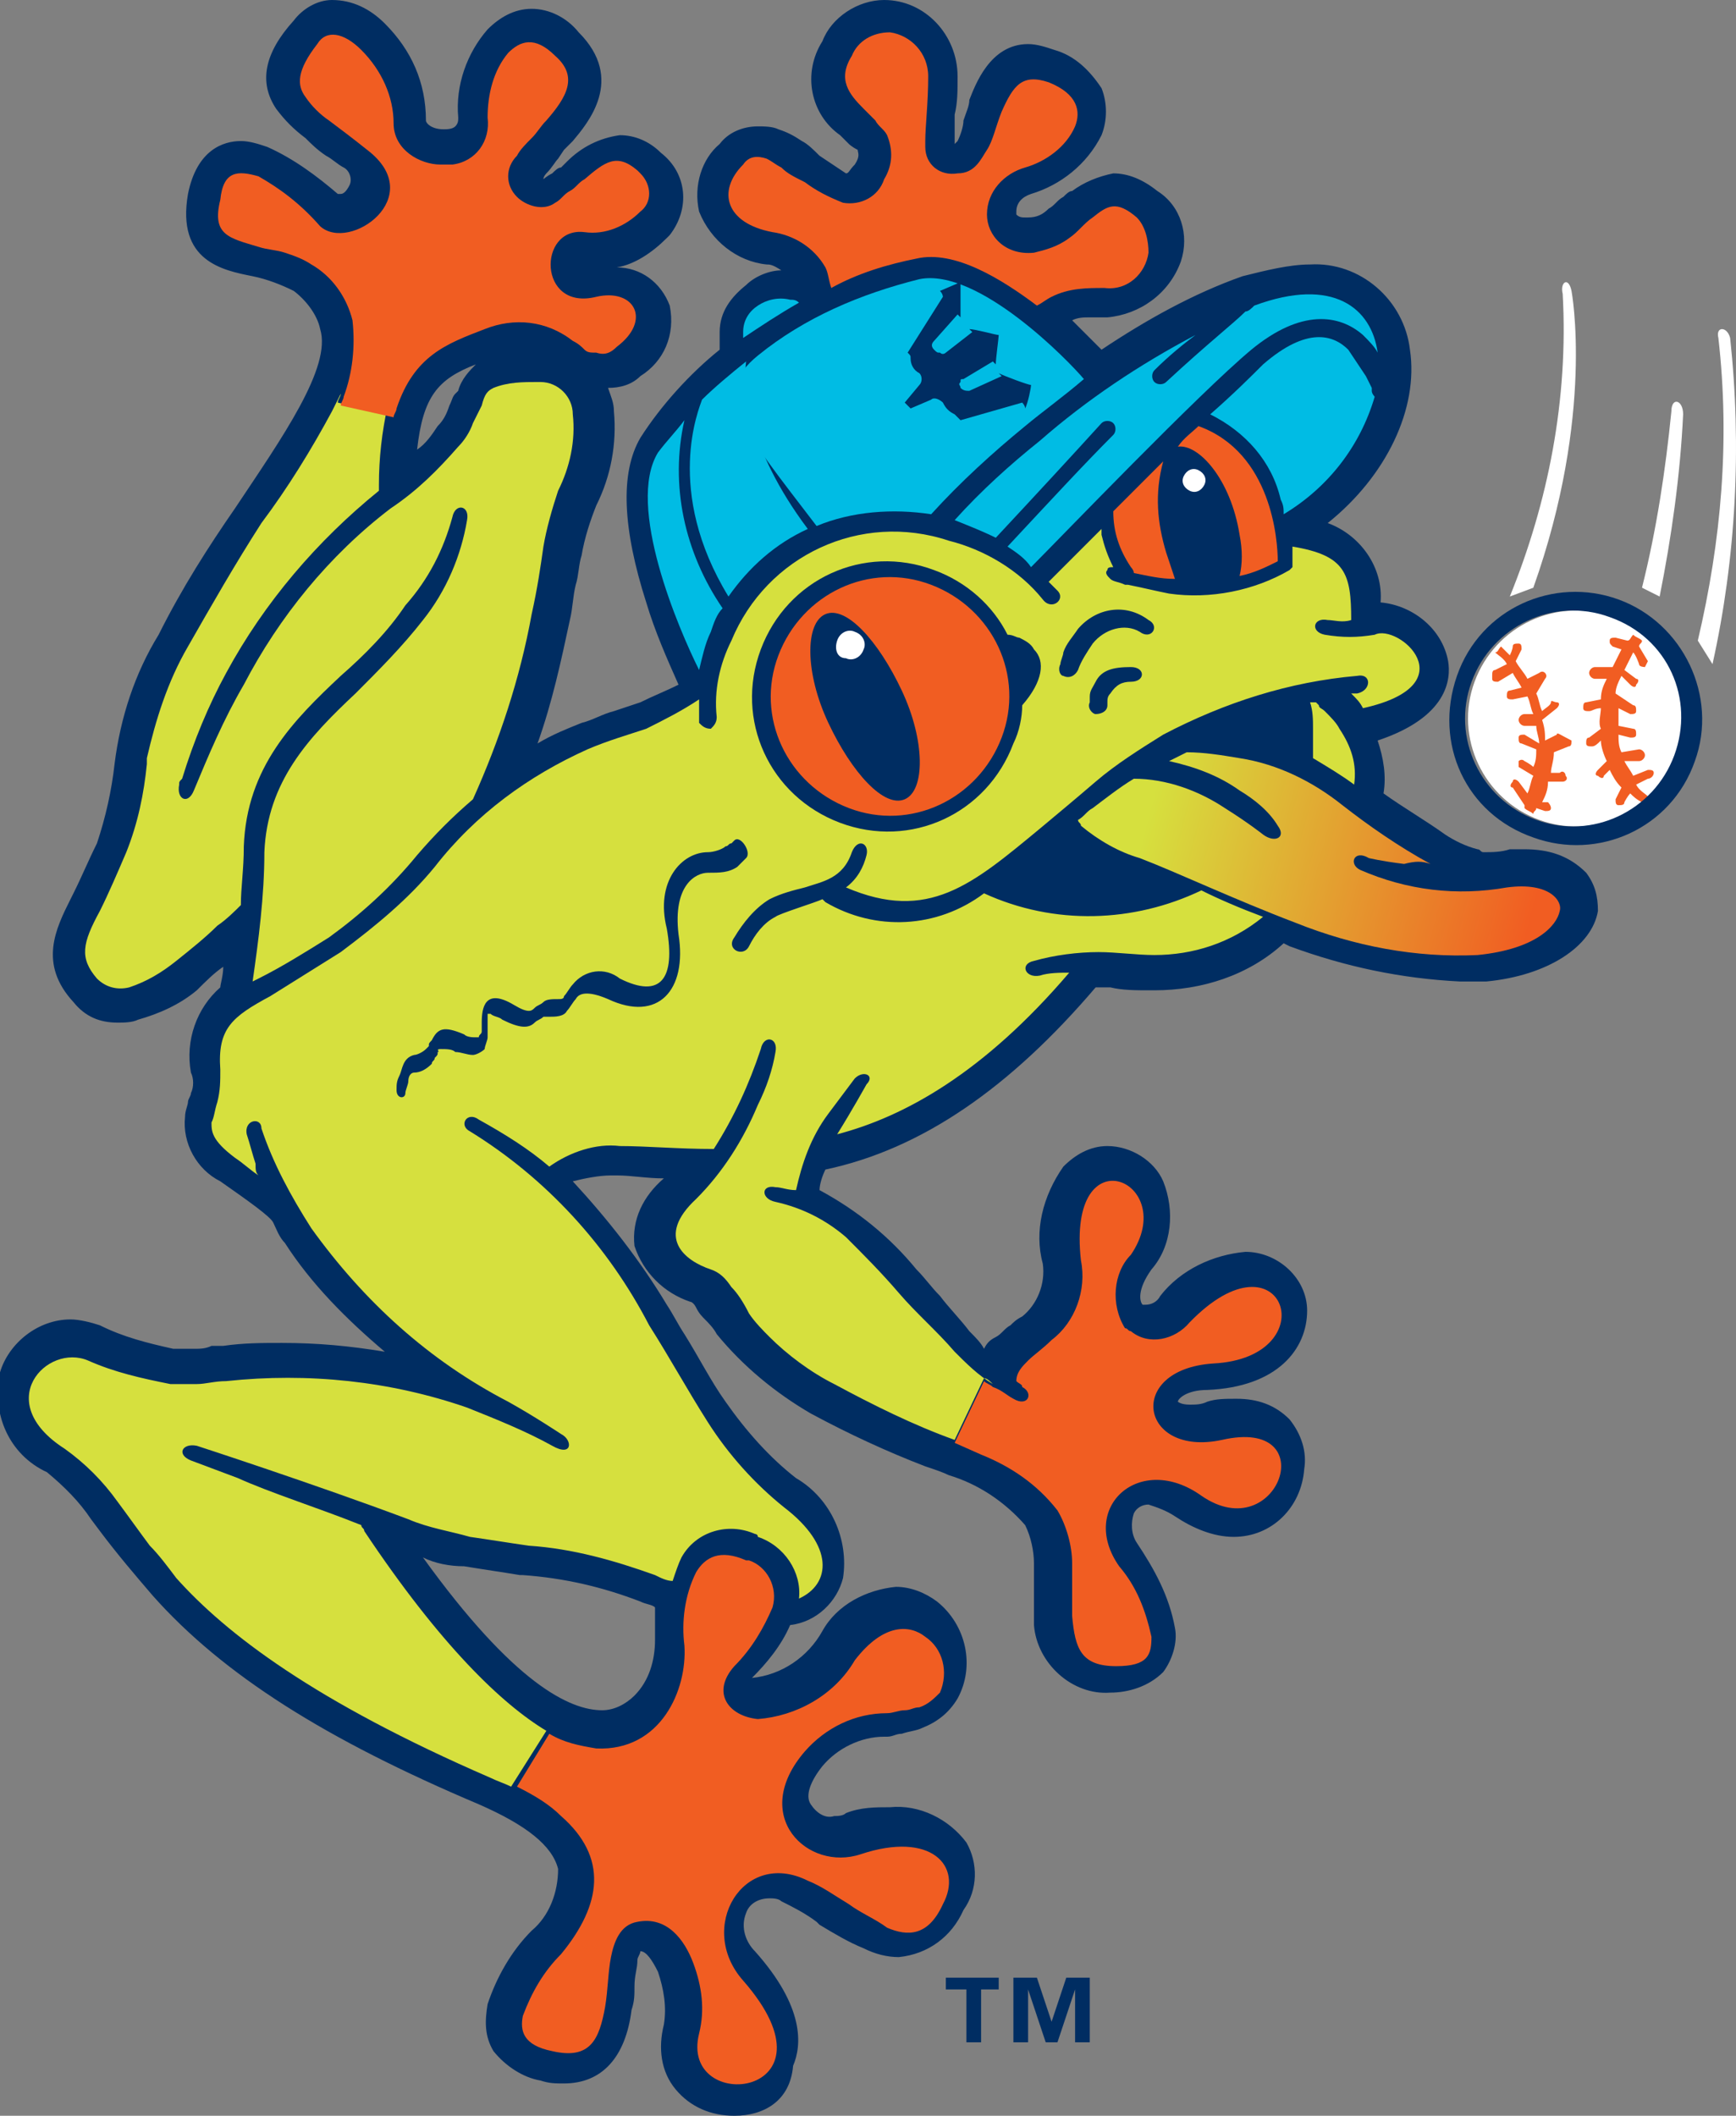 <svg enable-background="new 0 0 59.1 72" viewBox="0 0 59.1 72" xmlns="http://www.w3.org/2000/svg" xmlns:xlink="http://www.w3.org/1999/xlink"><rect x="0" y="0" width="59.1" height="72" fill="#808080" stroke="none"/><clipPath id="a"><path d="m48.7 29.4c-1.1-.6-2.1-1.3-3-2-1-.8-2.2-1.4-3.5-1.6-.6-.1-1.2-.2-1.8-.2-.2.1-.4.2-.6.3.9.2 1.7.5 2.4 1 .5.3 1 .7 1.3 1.2.3.4-.1.6-.5.3 0 0-.5-.4-1.3-.9-.9-.6-2-1-3.1-1-.5.3-1 .7-1.4 1-.2.1-.3.3-.5.4 0 .1.1.1.1.2.6.5 1.3.9 2 1.1 1.3.5 3.2 1.4 5.3 2.2 2 .8 4.1 1.2 6.2 1.1 2-.2 2.7-1 2.8-1.5.1-.3-.3-1-1.8-.8-1.7.3-3.4.1-5-.6-.4-.2-.2-.7.3-.4 0 0 .4.1 1.2.2.4-.1.6-.1.9 0"/></clipPath><linearGradient id="b" gradientTransform="matrix(13.076 3.446 -3.446 13.076 5120.252 -1095.411)" gradientUnits="userSpaceOnUse" x1="-342.187" x2="-341.187" y1="176.042" y2="176.042"><stop offset="0" stop-color="#d6e03e"/><stop offset="1" stop-color="#f15d22"/></linearGradient><path d="m25 72c-.8 0-1.5-.3-2-.9s-.6-1.4-.4-2.2c.1-.6 0-1.2-.2-1.8-.2-.4-.4-.7-.6-.7 0 .1-.1.2-.1.3 0 .3-.1.5-.1.9 0 .3 0 .5-.1.8-.2 1.6-1 2.5-2.3 2.5-.3 0-.5 0-.8-.1-.6-.1-1.2-.5-1.6-1-.3-.5-.3-1-.2-1.6.3-.9.8-1.8 1.5-2.5.6-.5.9-1.3.9-2.1-.2-.8-1.1-1.5-2.7-2.2-5.2-2.2-8.7-4.4-11.1-7.1-.6-.7-1.2-1.4-1.8-2.2l-.3-.4c-.4-.6-.9-1.1-1.5-1.6-1.3-.6-1.9-2-1.6-3.4.3-1 1.3-1.8 2.4-1.8.3 0 .7.1 1 .2.8.4 1.6.6 2.5.8h.4.3c.2 0 .4 0 .6-.1h.4c.7-.1 1.3-.1 2-.1 1.2 0 2.3.1 3.5.3-1.3-1.1-2.5-2.3-3.4-3.7-.2-.2-.3-.5-.4-.7s-.8-.7-1.8-1.4c-.8-.4-1.3-1.3-1.2-2.2 0-.2.1-.4.1-.5s.1-.2.1-.3c.1-.2.1-.5 0-.7-.2-1.1.2-2.2 1-2.9 0-.1.1-.4.1-.7-.3.2-.6.5-.9.8-.6.5-1.3.8-2 1-.2.1-.5.1-.7.1-.6 0-1.1-.2-1.5-.7-1.2-1.3-.6-2.5-.1-3.5l.1-.2c.3-.6.5-1.1.8-1.7.3-.9.5-1.8.6-2.7.2-1.6.7-3.1 1.5-4.4.8-1.6 1.7-3 2.6-4.3 1.6-2.4 3.3-4.8 2.9-6.1-.1-.5-.5-1-.9-1.3-.4-.2-.9-.4-1.4-.5-1-.2-2.6-.5-2.2-2.8.3-1.5 1.2-1.8 1.8-1.8.3 0 .6.1.9.2.9.4 1.7 1 2.4 1.6h.1c.1 0 .2-.1.3-.3s0-.5-.2-.6-.4-.3-.6-.4c-.3-.2-.5-.4-.7-.6-.4-.3-.7-.6-1-1-.6-.9-.4-1.9.6-3 .3-.4.8-.7 1.3-.7.7 0 1.3.3 1.8.8.9.9 1.4 2 1.4 3.3 0 .1.2.3.6.3.1 0 .3 0 .4-.1s.1-.2.1-.3c-.1-1.1.3-2.2 1-3 .4-.4.9-.7 1.5-.7s1.2.3 1.6.8c1.6 1.6.3 3.1-.2 3.7-.1.1-.2.2-.3.3l-.2.3c-.1.1-.2.3-.4.5 0 0-.1.1-.1.2 0 0 .1-.1.3-.2.1-.1.2-.2.3-.2l.2-.2c.5-.5 1.1-.8 1.8-.9.5 0 1 .2 1.4.6.9.7 1 1.9.3 2.8 0 0-.1.1-.1.1-.5.5-1.1.9-1.7 1 .8 0 1.5.5 1.8 1.3.2 1-.2 1.9-1 2.4-.3.3-.7.4-1.1.4.1.3.2.5.2.8.1 1.1-.1 2.2-.6 3.2-.2.5-.4 1.1-.5 1.7-.1.3-.1.7-.2 1-.1.4-.1.8-.2 1.2-.3 1.4-.6 2.8-1.1 4.2.5-.3 1-.5 1.5-.7.4-.1.7-.3 1.1-.4l.9-.3c.4-.2.9-.4 1.3-.6-.4-.9-.8-1.8-1.1-2.8-.8-2.5-.9-4.4-.2-5.6.7-1.1 1.7-2.2 2.7-3 0-.2 0-.4 0-.6 0-.7.4-1.2.9-1.6.3-.3.8-.5 1.2-.5-.3-.2-.4-.2-.5-.2-1-.1-1.9-.8-2.3-1.8-.2-.9.1-1.8.7-2.3.3-.4.8-.6 1.3-.6.2 0 .5 0 .7.1.3.1.5.2.8.4.2.1.4.3.6.5.3.2.6.4.9.6.1 0 .1-.1.3-.3.2-.3.1-.4.1-.5-.2-.1-.3-.2-.3-.2-.1-.1-.2-.2-.3-.3-1-.7-1.3-2.1-.6-3.2.3-.8 1.2-1.4 2.1-1.4 1.4 0 2.5 1.2 2.5 2.6 0 .5 0 .9-.1 1.3v.9.1l.1-.1c.1-.2.2-.5.2-.7.1-.3.2-.5.2-.7.2-.5.7-1.9 2-1.9.3 0 .6.1.9.2.7.2 1.2.7 1.6 1.3.2.5.2 1.1 0 1.6-.5 1-1.4 1.7-2.4 2-.3.1-.5.3-.5.6v.1c.1.1.2.1.3.1h.1c.3 0 .5-.1.7-.3.2-.1.3-.3.5-.4.1-.1.2-.2.3-.2.4-.3.9-.5 1.4-.6.5 0 1 .2 1.5.6.8.5 1.1 1.5.8 2.4-.4 1.1-1.4 1.8-2.5 1.9-.1 0-.2 0-.3 0s-.2 0-.3 0c-.2 0-.4 0-.6.1.4.4.8.8 1 1 1.5-1 3.1-1.9 4.8-2.5.8-.2 1.6-.4 2.3-.4 1.7-.1 3.2 1.2 3.4 2.9.3 2-.8 4.3-2.8 5.9 1.1.4 1.9 1.5 1.8 2.7 1.1.1 2.1.9 2.3 2 .1.6 0 1.9-2.4 2.7.2.6.3 1.2.2 1.8.7.5 1.4.9 2.1 1.4.3.2.7.4 1.1.5.1 0 .1.1.2.1.3 0 .6 0 .9-.1h.5c.8 0 1.5.2 2.1.8.3.4.4.8.4 1.3-.2 1.2-1.7 2.2-3.8 2.4-.3 0-.6 0-.9 0-2-.1-3.9-.5-5.8-1.2l-.2-.1c-1.2 1.1-2.8 1.6-4.4 1.6h-.2c-.4 0-.9 0-1.3-.1-.2 0-.3 0-.5 0-2.9 3.4-5.9 5.5-9.2 6.2-.1.2-.2.5-.2.7 1.3.7 2.4 1.6 3.3 2.7.3.3.5.6.8.9.3.4.7.8 1 1.2.2.2.4.4.5.6.1-.2.2-.3.4-.4s.3-.3.5-.4c.1-.1.2-.2.4-.3.5-.4.8-1.1.7-1.8-.3-1.1 0-2.3.7-3.3.4-.4.9-.7 1.5-.7.8 0 1.6.5 1.9 1.2.4 1 .3 2.2-.4 3-.5.7-.4 1.1-.3 1.2h.1c.2 0 .4-.1.5-.3.7-.9 1.8-1.4 2.9-1.5 1.1 0 2.1.9 2.1 2 0 1.3-1 2.6-3.4 2.7-.7 0-1 .3-1 .4 0 0 .1.1.4.1.2 0 .4 0 .6-.1.3-.1.6-.1 1-.1.7 0 1.3.2 1.8.7.4.5.6 1.1.5 1.7-.1 1.3-1.1 2.3-2.4 2.3-.7 0-1.4-.3-2-.7-.3-.2-.6-.3-.9-.4-.2 0-.4.1-.5.3-.1.3-.1.7.1 1 .6.9 1.1 1.8 1.3 2.9.1.5-.1 1.1-.4 1.5-.5.5-1.2.7-1.8.7-1.3.1-2.5-1-2.6-2.3 0-.1 0-.3 0-.4 0-.3 0-.6 0-.8 0-.3 0-.6 0-.9 0-.4-.1-.9-.3-1.3-.7-.8-1.6-1.4-2.6-1.7-.2-.1-.5-.2-.8-.3-1.3-.5-2.6-1.1-3.9-1.8-1.2-.7-2.3-1.6-3.2-2.7-.1-.2-.3-.4-.4-.5s-.2-.2-.3-.4-.2-.2-.2-.2c-.9-.3-1.6-1-1.9-1.9-.1-.9.3-1.7 1-2.3-.6 0-1.1-.1-1.6-.1-.1 0-.2 0-.2 0-.4 0-.9.1-1.3.2 1.2 1.3 2.3 2.7 3.2 4.2.2.3.4.7.6 1 .5.8.9 1.6 1.4 2.3.7 1 1.5 1.9 2.4 2.6 1.2.7 1.8 2.1 1.6 3.4-.2.8-.9 1.5-1.8 1.6-.3.7-.8 1.3-1.3 1.8 1-.1 1.9-.7 2.4-1.6s1.5-1.4 2.5-1.5c.5 0 1 .2 1.4.5 1 .8 1.3 2.2.7 3.3-.3.5-.7.8-1.2 1-.2.1-.4.1-.7.2-.2 0-.3.1-.5.1h-.1c-.8 0-1.6.4-2.1 1-.4.5-.6 1-.4 1.3s.5.5.8.4c.1 0 .3 0 .4-.1.5-.2 1-.2 1.5-.2 1-.1 2 .4 2.6 1.2.4.7.4 1.6-.1 2.3-.4.9-1.2 1.5-2.2 1.6-.4 0-.8-.1-1.2-.3-.5-.2-1-.5-1.5-.8l-.1-.1c-.4-.3-.8-.5-1.2-.7-.1-.1-.3-.1-.4-.1-.4 0-.7.2-.8.5-.2.5 0 1 .3 1.3 1.7 1.9 1.6 3.2 1.3 3.9-.1 1.2-1 1.7-2 1.7m-10.6-19c3.1 4.3 5 5.2 6.1 5.2.4 0 .8-.2 1.1-.5.5-.5.7-1.2.7-1.9 0-.4 0-.8 0-1.1-.1-.1-.3-.1-.5-.2-1.3-.5-2.6-.8-4-.9h-.1c-.6-.1-1.3-.2-1.9-.3-.5 0-1-.1-1.4-.3zm1.8-40.6c-1.3.5-1.8 1.1-2 2.9.3-.2.5-.5.7-.8.2-.2.3-.4.4-.7.1-.2.1-.3.2-.4l.1-.1c.1-.4.4-.7.6-.9z" fill="#002d62"/><g fill="#fff"><path d="m58.9 11.5c.4 3.7.2 7.5-.6 11.1l-.5-.8c.8-3.4 1.1-6.8.7-10.3-.1-.4.3-.4.4 0"/><path d="m57.3 14.1c-.1 2.1-.4 4.2-.8 6.2l-.6-.3c.5-2 .8-4 1-6 0-.5.4-.4.4.1"/><path d="m53.5 9.9s.8 4.2-1.3 10.1l-.8.3c1.3-3.2 2-6.7 1.8-10.3-.1-.4.2-.6.3-.1"/><path d="m54.9 21c-1.9-.7-4 .3-4.7 2.2s.3 4 2.2 4.7 4-.3 4.7-2.2c.6-1.9-.3-4-2.2-4.7z"/></g><path d="m53 25s-.2.1-.4.2c0-.2 0-.4-.1-.7l.5-.4c.1-.1.1-.2 0-.2s-.2-.1-.2 0-.2.2-.3.3c-.1-.2-.1-.4-.2-.6l.3-.5c.1-.1 0-.2 0-.2-.1-.1-.2 0-.2 0l-.4.2c-.1-.2-.3-.4-.4-.6l.2-.4c0-.1 0-.2-.1-.2s-.2 0-.2.1c0 0 0 .1-.1.3-.1-.1-.2-.2-.3-.3-.1.1-.1.2-.2.2.1.1.3.2.4.4l-.4.2c-.1 0-.1.1-.1.2v.1c0 .1.1.1.2.1l.5-.3c.1.2.2.3.3.5l-.4.1c-.1 0-.1.1-.1.2s.1.1.2.1l.5-.1c.1.2.1.4.2.6-.2 0-.3 0-.3 0-.1 0-.2.1-.2.2s.1.2.2.2h.4c0 .2.1.4.1.6l-.5-.3c-.1 0-.2 0-.2.1s0 .2.1.2l.5.2c0 .2 0 .4-.1.6-.1-.1-.3-.2-.3-.2-.1-.1-.2 0-.2 0s0 .2 0 .2l.5.3c-.1.2-.1.4-.2.6l-.3-.4c-.1-.1-.2-.1-.2 0-.1.1-.1.2 0 .2l.4.6v.1c.1.1.2.1.3.2 0-.1.1-.1.1-.2l.3.1c.1 0 .2 0 .2-.1s-.1-.2-.1-.2-.1 0-.2 0c.1-.2.2-.4.2-.7h.5c.1 0 .2-.1.1-.2 0-.1-.1-.2-.2-.1h-.3c0-.2.1-.4.1-.7l.5-.2c.1 0 .1-.1.1-.2-.4-.2-.5-.3-.5-.2zm3.3 1.3c0-.1-.1-.1-.2-.1l-.5.2c-.1-.2-.2-.3-.3-.5h.5c.1 0 .2-.1.2-.2s-.1-.2-.2-.2l-.6.1c-.1-.2-.1-.4-.1-.6l.4.1c.1 0 .2 0 .2-.1s0-.2-.1-.2l-.5-.1c0-.2 0-.4 0-.6l.4.2c.1 0 .2 0 .2-.1s0-.2-.1-.2l-.6-.4c0-.2.1-.4.2-.6.1.1.3.3.3.3.1.1.2.1.2 0 .1-.1.1-.2 0-.2l-.4-.3c.1-.2.2-.4.3-.6.1.1.2.4.2.4 0 .1.2.1.2.1s.1-.2.1-.2l-.3-.5c0-.1.1-.1.1-.2-.1-.1-.2-.1-.3-.2-.1.1-.1.2-.2.2l-.4-.1c-.1 0-.2 0-.2.1s0 .1.1.2l.3.1c-.1.2-.2.4-.3.6h-.6c-.1 0-.2.1-.2.2s.1.2.2.2h.4c-.1.2-.2.4-.2.7l-.5.1c-.1 0-.1.1-.1.2s.1.1.2.1.2-.1.4-.1c0 .2-.1.5 0 .7l-.4.3c-.1 0-.1.1-.1.2s.1.1.2.1.2-.1.3-.2c0 .2.1.5.2.7l-.3.3c-.1.1-.1.2 0 .2.1.1.2.1.2 0 0 0 .1-.1.2-.2.1.2.2.4.4.6l-.2.4c0 .1 0 .2.1.2s.2 0 .2-.1c0 0 .1-.2.2-.3.1.1.2.2.4.3.1-.1.2-.1.2-.2-.1-.1-.3-.2-.4-.4l.4-.2c.1 0 .2-.1.2-.2z" fill="#f15d22"/><path d="m55.1 20.4c-2.2-.8-4.7.3-5.5 2.6s.3 4.7 2.6 5.5c2.2.8 4.7-.3 5.5-2.6.8-2.2-.4-4.7-2.6-5.5zm1.9 5.3c-.7 1.9-2.8 2.9-4.7 2.2s-2.9-2.8-2.2-4.7 2.8-2.9 4.7-2.2c2 .7 2.9 2.8 2.2 4.7z" fill="#002d62"/><path d="m44.7 25.8c.5.3 1 .6 1.4.9.1-.7-.1-1.3-.5-1.9-.1-.2-.3-.4-.5-.6-.1-.1-.2-.1-.2-.2 0 0-.1-.1-.1-.1h-.2c.1.3.1.6.1.9z" fill="#d6e03e"/><path d="m46.8 21.6c-.6.1-1.1.1-1.7 0-.5-.1-.4-.6.1-.5.2 0 .5.1.8 0 0-1.6-.2-2.2-2-2.5v.6.1l-.1.1c-1.2.7-2.7 1-4.1.8-.5-.1-.9-.2-1.4-.3h-.1c-.2-.1-.4-.1-.5-.2s-.2-.2-.1-.3c0-.1.1-.1.2-.1-.2-.4-.3-.7-.4-1.1 0-.1 0-.1 0-.2-.9.9-1.5 1.5-1.8 1.8.1.1.2.2.3.3.3.3-.2.7-.5.3-.8-1-2-1.7-3.2-2-3-1-6.2.5-7.4 3.4-.4.8-.6 1.7-.5 2.6 0 .2-.1.3-.2.4-.2 0-.3-.1-.4-.2 0 0 0 0 0-.1 0-.2 0-.4 0-.7-.6.4-1.2.7-1.8 1-.6.2-1.3.4-2 .7-2 .9-3.8 2.2-5.2 4-.9 1.1-2 2-3.2 2.9-.8.5-1.6 1-2.4 1.5-1.3.7-1.8 1.1-1.7 2.5 0 .4 0 .7-.1 1.1-.1.3-.1.5-.2.7 0 .3 0 .6.8 1.2.3.2.5.4.8.6-.1-.1-.1-.2-.1-.4-.1-.3-.2-.7-.3-1-.1-.5.5-.6.5-.2.4 1.2 1 2.3 1.7 3.4 1.8 2.5 4 4.5 6.7 5.9.9.5 1.8 1.1 1.8 1.1.4.2.4.8-.3.4-.9-.5-1.9-.9-2.9-1.3-2.6-.9-5.4-1.2-8.2-.9-.4 0-.7.1-1 .1s-.6 0-.9 0c-1-.2-1.9-.4-2.8-.8-1.4-.6-3.3 1.4-.8 3 .7.5 1.3 1.1 1.8 1.8.3.4.8 1.1 1.1 1.5.3.3.6.7.9 1.1 1.7 1.9 4.7 4.2 10.7 6.8.2.1.5.2.7.3l1.2-1.9c-1.5-.9-3.6-2.9-6.2-6.8 0-.1-.1-.1-.1-.2-1.5-.6-3.1-1.1-4.2-1.6l-1.6-.6c-.5-.2-.3-.6.2-.5 0 0 4 1.3 7.2 2.5.7.3 1.4.4 2.1.6.7.1 1.3.2 2 .3 1.5.1 2.9.5 4.3 1 .2.1.4.2.6.2.1-.3.2-.6.3-.8.5-.9 1.6-1.2 2.5-.8 0 0 .1 0 .1.1.9.3 1.5 1.2 1.4 2.1 1.1-.5 1.2-1.8-.5-3.1-1-.8-1.9-1.8-2.6-2.9s-1.3-2.2-2-3.3c-1.4-2.7-3.5-5-6.1-6.6-.4-.2-.1-.7.3-.4.9.5 1.7 1 2.4 1.6.7-.5 1.6-.8 2.4-.7.9 0 2 .1 3.2.1.7-1.1 1.2-2.2 1.6-3.4.1-.5.6-.4.5.1-.1.6-.3 1.2-.6 1.8-.5 1.2-1.2 2.3-2.1 3.2-1.4 1.3-.4 2.1.5 2.4.3.1.5.3.7.6.2.2.4.5.6.9.2.3.5.6.7.8.6.6 1.4 1.2 2.2 1.6 1.3.7 2.7 1.4 4.1 1.9l1-2.1c.1 0 .2.1.3.2-.5-.3-.9-.7-1.3-1.1-.6-.7-1.3-1.3-1.9-2s-1.2-1.3-1.8-1.9c-.7-.6-1.5-1-2.4-1.2-.5-.1-.5-.6 0-.5.2 0 .4.1.7.1.2-.9.5-1.8 1.1-2.6.3-.4.6-.8.9-1.2.3-.3.7-.1.4.2 0 0-.5.9-1 1.7 2.3-.6 5-2.1 7.9-5.5-.3 0-.7 0-1 .1-.5.1-.7-.4-.2-.5.7-.2 1.5-.3 2.2-.3.6 0 1.3.1 1.9.1 1.3 0 2.6-.4 3.7-1.3-.8-.3-1.5-.6-2.1-.9-2.3 1.1-5 1.2-7.4.1-1.6 1.2-3.7 1.3-5.4.3 0 0-.1-.1-.1-.1-.2.1-1.5.5-1.6.6-.4.2-.7.6-.9 1s-.8.1-.5-.3c.3-.5.7-1 1.2-1.3.4-.2.8-.3 1.2-.4.6-.2 1.3-.3 1.6-1.2.2-.5.6-.3.5.1s-.3.8-.7 1.1c2.8 1.2 4.3-.1 6.6-2 .6-.5 1.2-1 1.9-1.6s1.5-1.1 2.3-1.6c2.1-1.1 4.3-1.8 6.6-2 .5-.1.5.5 0 .6h-.2c.2.2.3.3.4.5 3.6-.8 1.2-2.9.4-2.5" fill="#d6e03e"/><path d="m32.5 49.1.9.4c1 .4 1.9 1 2.6 1.9.3.5.5 1.2.5 1.8v1.8c.1 1.1.3 1.7 1.5 1.7 1.1 0 1.2-.4 1.2-1-.2-.9-.5-1.7-1.1-2.4-1.4-2 .7-3.9 2.8-2.4 2.6 1.8 4.2-2.7.7-1.9-2.8.6-3.3-2.4-.3-2.6 3.9-.2 2.4-4.7-.8-1.4-.5.6-1.4.8-2 .3-.1 0-.1-.1-.2-.1-.5-.8-.4-1.9.2-2.5 1.7-2.5-2.2-4.2-1.7.2.2 1-.2 2.1-1 2.7-.3.3-.6.5-.8.7s-.4.4-.4.7c.1.1.2.1.2.2.4.2.2.7-.3.4-.2-.1-.4-.3-.7-.4-.1-.1-.2-.1-.3-.2z" fill="#f15d22"/><g clip-path="url(#a)"><path d="m35.2 32.1 2.8-10.7 17.1 4.5-2.8 10.7z" fill="url(#b)"/></g><g fill="#00bce4"><path d="m27.2 10.3c-.1-.1-.2-.1-.3-.1-.4-.1-.8 0-1.1.2s-.5.5-.5.9v.2c.6-.4 1.2-.8 1.9-1.2"/><path d="m31.3 9.5c-2 .5-3.9 1.3-5.5 2.6s-.6 2.4 2 5.8c1.2-.5 2.6-.6 3.9-.4 1-1.1 2.1-2.1 3.2-3 .6-.5 1.3-1 2-1.6-.5-.6-3.6-3.8-5.6-3.4"/><path d="m23.3 14.3c-.3.4-.6.7-.9 1.1-1.1 1.8.7 6 1.4 7.4.1-.4.2-.9.4-1.3.1-.3.2-.6.4-.8-1.3-1.9-1.8-4.2-1.3-6.4"/><path d="m25.4 12.3c-.5.4-1.1.9-1.5 1.3-.1.3-1.3 3.1.9 6.7.7-1 1.6-1.8 2.7-2.3-2.1-2.8-2.2-4.9-2.1-5.7"/></g><path d="m28.3 9.8c.9-.5 1.9-.8 2.9-1 1.3-.3 2.9.7 4.1 1.6.2-.1.3-.2.5-.3.6-.3 1.2-.3 1.8-.3.8.1 1.4-.5 1.5-1.2 0-.4-.1-.9-.4-1.2-.7-.6-1-.4-1.5 0-.3.2-.5.5-.8.7-.4.3-.8.4-1.2.5-1 .1-1.6-.6-1.6-1.3 0-.8.6-1.4 1.3-1.6s1.4-.7 1.7-1.4c.2-.5.1-1.1-.9-1.5-.9-.3-1.2.1-1.6 1-.2.5-.3 1-.5 1.3s-.4.8-1 .8c-.6.1-1.1-.3-1.1-.9 0-.1 0-.1 0-.2 0-.5.1-1.3.1-2.2 0-.8-.6-1.4-1.3-1.5-.6 0-1.1.3-1.3.8-.5.8-.1 1.3.4 1.8.1.1.3.3.4.4.1.2.3.3.4.5.2.5.2 1-.1 1.5-.2.6-.8.9-1.4.8-.5-.2-.9-.4-1.3-.7-.4-.2-.6-.3-.8-.5-.2-.1-.3-.2-.5-.3-.3-.1-.6-.1-.8.2-.9.9-.6 2 1 2.3.7.1 1.4.5 1.8 1.2.1.2.1.4.2.7 0-.1 0-.1 0 0" fill="#f15d22"/><path d="m42.4 10.6c-.4.4-1.3 1.1-2.7 2.4-.1.1-.3.1-.4 0s-.1-.3 0-.4c.5-.5 1-.9 1.4-1.2-1.9 1-3.7 2.2-5.3 3.6-1 .8-2 1.7-2.9 2.7.5.2 1 .4 1.4.6 1.4-1.5 2.6-2.8 3.6-3.9.1-.1.3-.1.4 0s.1.3 0 .4c-1 1-2.2 2.3-3.6 3.8.3.2.6.4.8.7 1-1 5.7-5.9 7.5-7.4 1.7-1.4 3-1.2 3.8-.5.2.2.4.4.5.6-.2-1.5-1.5-2.6-4.2-1.6-.1.1-.2.2-.3.2" fill="#00bce4"/><path d="m41.2 14.1c1.2.6 2.1 1.6 2.4 2.9.1.2.1.3.1.5 1.5-.9 2.6-2.3 3.1-4 0 0-.1-.1-.1-.2v-.1s-.1-.2-.2-.4c-.2-.3-.4-.6-.6-.9-.5-.5-1.4-.8-2.9.5-.4.4-1 1-1.8 1.7" fill="#00bce4"/><path d="m37.1 23.9c0-.1 0-.2 0-.2 0-.2.1-.3.2-.5.2-.4.6-.5 1.2-.5.5 0 .5.5 0 .5-.3 0-.5.1-.7.4-.1.1-.1.2-.1.3v.1c0 .2-.2.3-.4.3-.1 0-.3-.2-.2-.4z" fill="#002d62"/><path d="m36.1 22.6c0-.1.1-.3.1-.4.1-.3.3-.5.5-.8.6-.7 1.6-.9 2.4-.3.4.2.1.7-.3.4-.5-.3-1.2-.1-1.6.4-.2.3-.4.6-.5.9-.1.2-.3.3-.5.2-.1 0-.2-.2-.1-.4" fill="#002d62"/><path d="m34.7 21.7c.2.1.4.2.5.4.4.4.3 1.1-.4 1.9 0 .4-.1.9-.3 1.3-.9 2.4-3.5 3.6-5.9 2.7s-3.6-3.5-2.7-5.9 3.5-3.6 5.9-2.7c1.1.4 2 1.2 2.5 2.2.2 0 .3.1.4.1" fill="#002d62"/><path d="m31.7 19.9c-2.1-.8-4.4.3-5.2 2.4s.3 4.4 2.4 5.2 4.4-.3 5.2-2.4-.3-4.4-2.4-5.2" fill="#f15d22"/><path d="m13.5 37.1c0-.2 0-.3.1-.5s.1-.6.5-.7c.1 0 .3-.1.4-.2 0 0 .1-.1.1-.1 0-.1 0-.1.1-.2.2-.4.4-.5 1.1-.2.1.1.3.1.4.1h.1c0-.1.1-.1.1-.2s0-.2 0-.3c0-.5.1-1.2 1.1-.6.5.3.6.2.7.1s.2-.1.3-.2.3-.1.5-.1c.1 0 .2 0 .2-.1.1-.1.2-.3.3-.4.4-.5 1.1-.6 1.6-.2 1.4.7 1.9 0 1.6-1.7-.4-1.6.5-2.6 1.4-2.6.2 0 .5-.1.6-.2.1 0 .1-.1.2-.1 0 0 0 0 .1-.1.2-.2.6.4.4.6 0 0-.1.1-.1.1-.1.1-.1.1-.2.2-.3.2-.6.2-1 .2s-1.2.4-1 2.1c.3 1.9-.7 3-2.4 2.2-.7-.3-1-.2-1.1 0-.1.1-.2.3-.3.4-.1.2-.4.2-.6.2-.1 0-.1 0-.2 0-.1.1-.2.1-.3.2-.2.2-.5.2-1.1-.1-.1-.1-.3-.1-.4-.2 0 0 0 0-.1 0v.1.3.4c0 .1-.1.3-.1.4-.1.1-.3.2-.4.2-.2 0-.4-.1-.6-.1-.1-.1-.3-.1-.5-.1s0 .1-.1.1c0 .1 0 .1-.1.2 0 .1-.1.1-.1.2-.2.2-.4.3-.6.3-.1 0-.2.1-.2.3 0 .1-.1.3-.1.4 0 .2-.3.2-.3-.1" fill="#002d62"/><path d="m28.1 20.9c.7-.3 1.8.9 2.6 2.6s.8 3.4.1 3.7-1.8-.9-2.6-2.6-.8-3.4-.1-3.7" fill="#002d62"/><path d="m39.6 15.7c-.6.6-1.2 1.2-1.7 1.7 0 .7.2 1.3.6 1.9 0 0 .1.1.1.2.5.1.9.2 1.4.2-.1-.3-.2-.6-.3-.9-.3-1-.4-2-.1-3.1m3.9 3.4c0-.7-.2-3.7-2.7-4.6-.2.2-.5.4-.7.7.7-.1 1.8 1.1 2.1 3 .1.5.1 1 0 1.4.5-.1.9-.3 1.3-.5z" fill="#f15d22"/><path d="m28.5 21.8c.1-.3.4-.4.6-.3.3.1.4.4.3.6-.1.3-.4.4-.6.3-.3 0-.4-.3-.3-.6" fill="#fff"/><path d="m40.3 16.2c.1-.2.3-.3.5-.2s.3.3.2.5-.3.3-.5.2-.3-.3-.2-.5z" fill="#fff"/><path d="m11.5 13.7c0-.1.1-.2.1-.3-.1.2-.2.4-.3.6-.7 1.3-1.5 2.6-2.4 3.8-.9 1.4-1.7 2.8-2.5 4.2-.7 1.2-1.1 2.5-1.4 3.8v.2c-.1 1-.3 2-.7 3-.3.7-.6 1.4-.9 2-.6 1.1-.7 1.6-.1 2.3.3.3.7.4 1.1.3.6-.2 1.1-.5 1.6-.9s1-.8 1.4-1.2c.3-.2.6-.5.8-.7 0-.6.1-1.2.1-2 .1-2.7 1.7-4.3 3.3-5.8.8-.7 1.6-1.5 2.2-2.4.8-.9 1.3-1.9 1.6-3 .1-.5.6-.4.5.1-.2 1.2-.7 2.4-1.5 3.4-.7.9-1.5 1.7-2.3 2.5-1.6 1.5-3 3-3.1 5.4 0 1.5-.2 3-.4 4.4l.2-.1c.8-.4 1.6-.9 2.4-1.4 1.1-.8 2.1-1.7 3-2.8.6-.7 1.2-1.3 1.9-1.9.9-2 1.6-4.1 2-6.3.2-.9.3-1.6.4-2.3.1-.6.3-1.3.5-1.9.4-.8.6-1.7.5-2.6 0-.6-.5-1.1-1.1-1.1h-.1c-.5 0-1 0-1.5.2-.2.1-.3.2-.4.6-.1.2-.2.4-.3.6-.1.3-.3.6-.5.8-.7.8-1.4 1.5-2.3 2.1-2.1 1.6-3.8 3.7-5 6-.7 1.2-1.2 2.4-1.7 3.6-.2.5-.6.3-.5-.2 0-.1 0-.1.1-.2.4-1.3.9-2.5 1.5-3.6 1.3-2.4 3.1-4.5 5.2-6.2 0 0 0-.1 0-.2 0-.9.1-1.8.3-2.7 0 .1-.1.2-.1.3z" fill="#d6e03e"/><path d="m19.9 7.9c.7.1 1.4-.2 1.9-.7.4-.3.4-.9 0-1.3 0 0-.1-.1-.1-.1-.7-.6-1.1-.3-1.8.3-.2.1-.3.3-.5.4s-.3.3-.5.4c-.4.3-1 .1-1.3-.2-.4-.4-.4-1 0-1.4.1-.2.3-.4.5-.6s.3-.4.5-.6c.7-.8 1.1-1.5.3-2.2-.7-.7-1.2-.5-1.6-.1-.5.6-.7 1.4-.7 2.2.1.8-.4 1.5-1.2 1.6-.1 0-.2 0-.4 0-.7 0-1.6-.5-1.6-1.4s-.4-1.8-1.1-2.5c-.6-.6-1.2-.7-1.5-.2-.7.9-.7 1.4-.4 1.8.2.3.5.6.8.8.4.3.8.6 1.3 1 2.1 1.6-.6 3.5-1.6 2.6-.7-.8-1.4-1.3-2.1-1.7-.7-.2-1.2-.2-1.3.8-.3 1.2.3 1.3 1.3 1.6.3.1.6.1.9.2s.6.2.9.4c.7.4 1.2 1.1 1.4 1.9.1.9 0 1.8-.3 2.6 0 .1-.1.2-.1.3l1.8.4c0-.1.1-.2.1-.3.6-1.8 1.7-2.2 3-2.7 1-.4 2.1-.3 3 .4.2.1.3.2.4.3s.2.1.4.1c.3.1.5 0 .7-.2 1.2-.9.6-2-.7-1.7-2 .5-2-2.4-.4-2.2" fill="#f15d22"/><path d="m17.6 60.8c.6.3 1.1.6 1.5 1 1.6 1.4 1.4 3 0 4.7-.6.6-1 1.3-1.3 2.1-.1.5 0 1 1 1.2 1.3.3 1.6-.4 1.8-1.5.1-.6.1-1.2.2-1.7s.3-1.1.9-1.2c1-.2 1.6.6 1.9 1.4s.4 1.6.2 2.4c-.7 2.8 5 2.2 1.5-1.8-1.6-1.8 0-4.5 2.2-3.4.5.2.9.5 1.4.8.4.3.9.5 1.3.8.7.3 1.4.3 1.9-.8.7-1.3-.4-2.5-2.8-1.7-1.8.6-3.8-1.3-1.9-3.5.7-.8 1.7-1.3 2.8-1.3.2 0 .4-.1.6-.1s.3-.1.5-.1c.3-.1.5-.3.7-.5.3-.7.1-1.5-.5-1.9-.5-.4-1.4-.5-2.4.8-.7 1.2-2 1.9-3.3 2-1-.1-1.6-.9-.8-1.8.6-.6 1-1.3 1.3-2 .2-.7-.2-1.4-.8-1.6 0 0 0 0-.1 0-.9-.4-1.4-.1-1.7.4-.4.8-.5 1.7-.4 2.5.1 1.5-.8 3.6-3 3.5-.6-.1-1.1-.2-1.6-.5z" fill="#f15d22"/><path d="m31 13.9.7-.3c.1-.1.3 0 .4.1.1.2.2.3.4.4.1.1.1.1.2.2l2.1-.6s.1.1.1.2c.1-.2.2-.7.2-.8-.1 0-.9-.3-1.1-.4l.1.1-1.1.5c-.1 0-.2 0-.3-.1 0-.1-.1-.1 0-.2 0-.1 0-.1.1-.1l1-.6.1.1c0-.2.1-.9.1-1-.1 0-.8-.2-1-.2l.1.1-.9.7s-.1.1-.2 0c-.1 0-.1 0-.2-.1s-.1-.2 0-.3l.8-.9s.1.1.1.1c0-.2 0-1 0-1.2l-.7.3c.1.1.1.2.1.2l-1.2 1.9c.1.1.1.1.1.2 0 .2.1.4.3.5.1.1.1.3 0 .4l-.5.6s.2.2.2.2" fill="#002d62"/><path d="m34.1 67.7h-.7v1.8h-.5v-1.8h-.7v-.4h1.8v.4m3.1 1.8h-.5v-1.8l-.6 1.8h-.4l-.6-1.8v1.8h-.5v-2.2h.8l.5 1.5.5-1.5h.8z" fill="#002d62"/></svg>